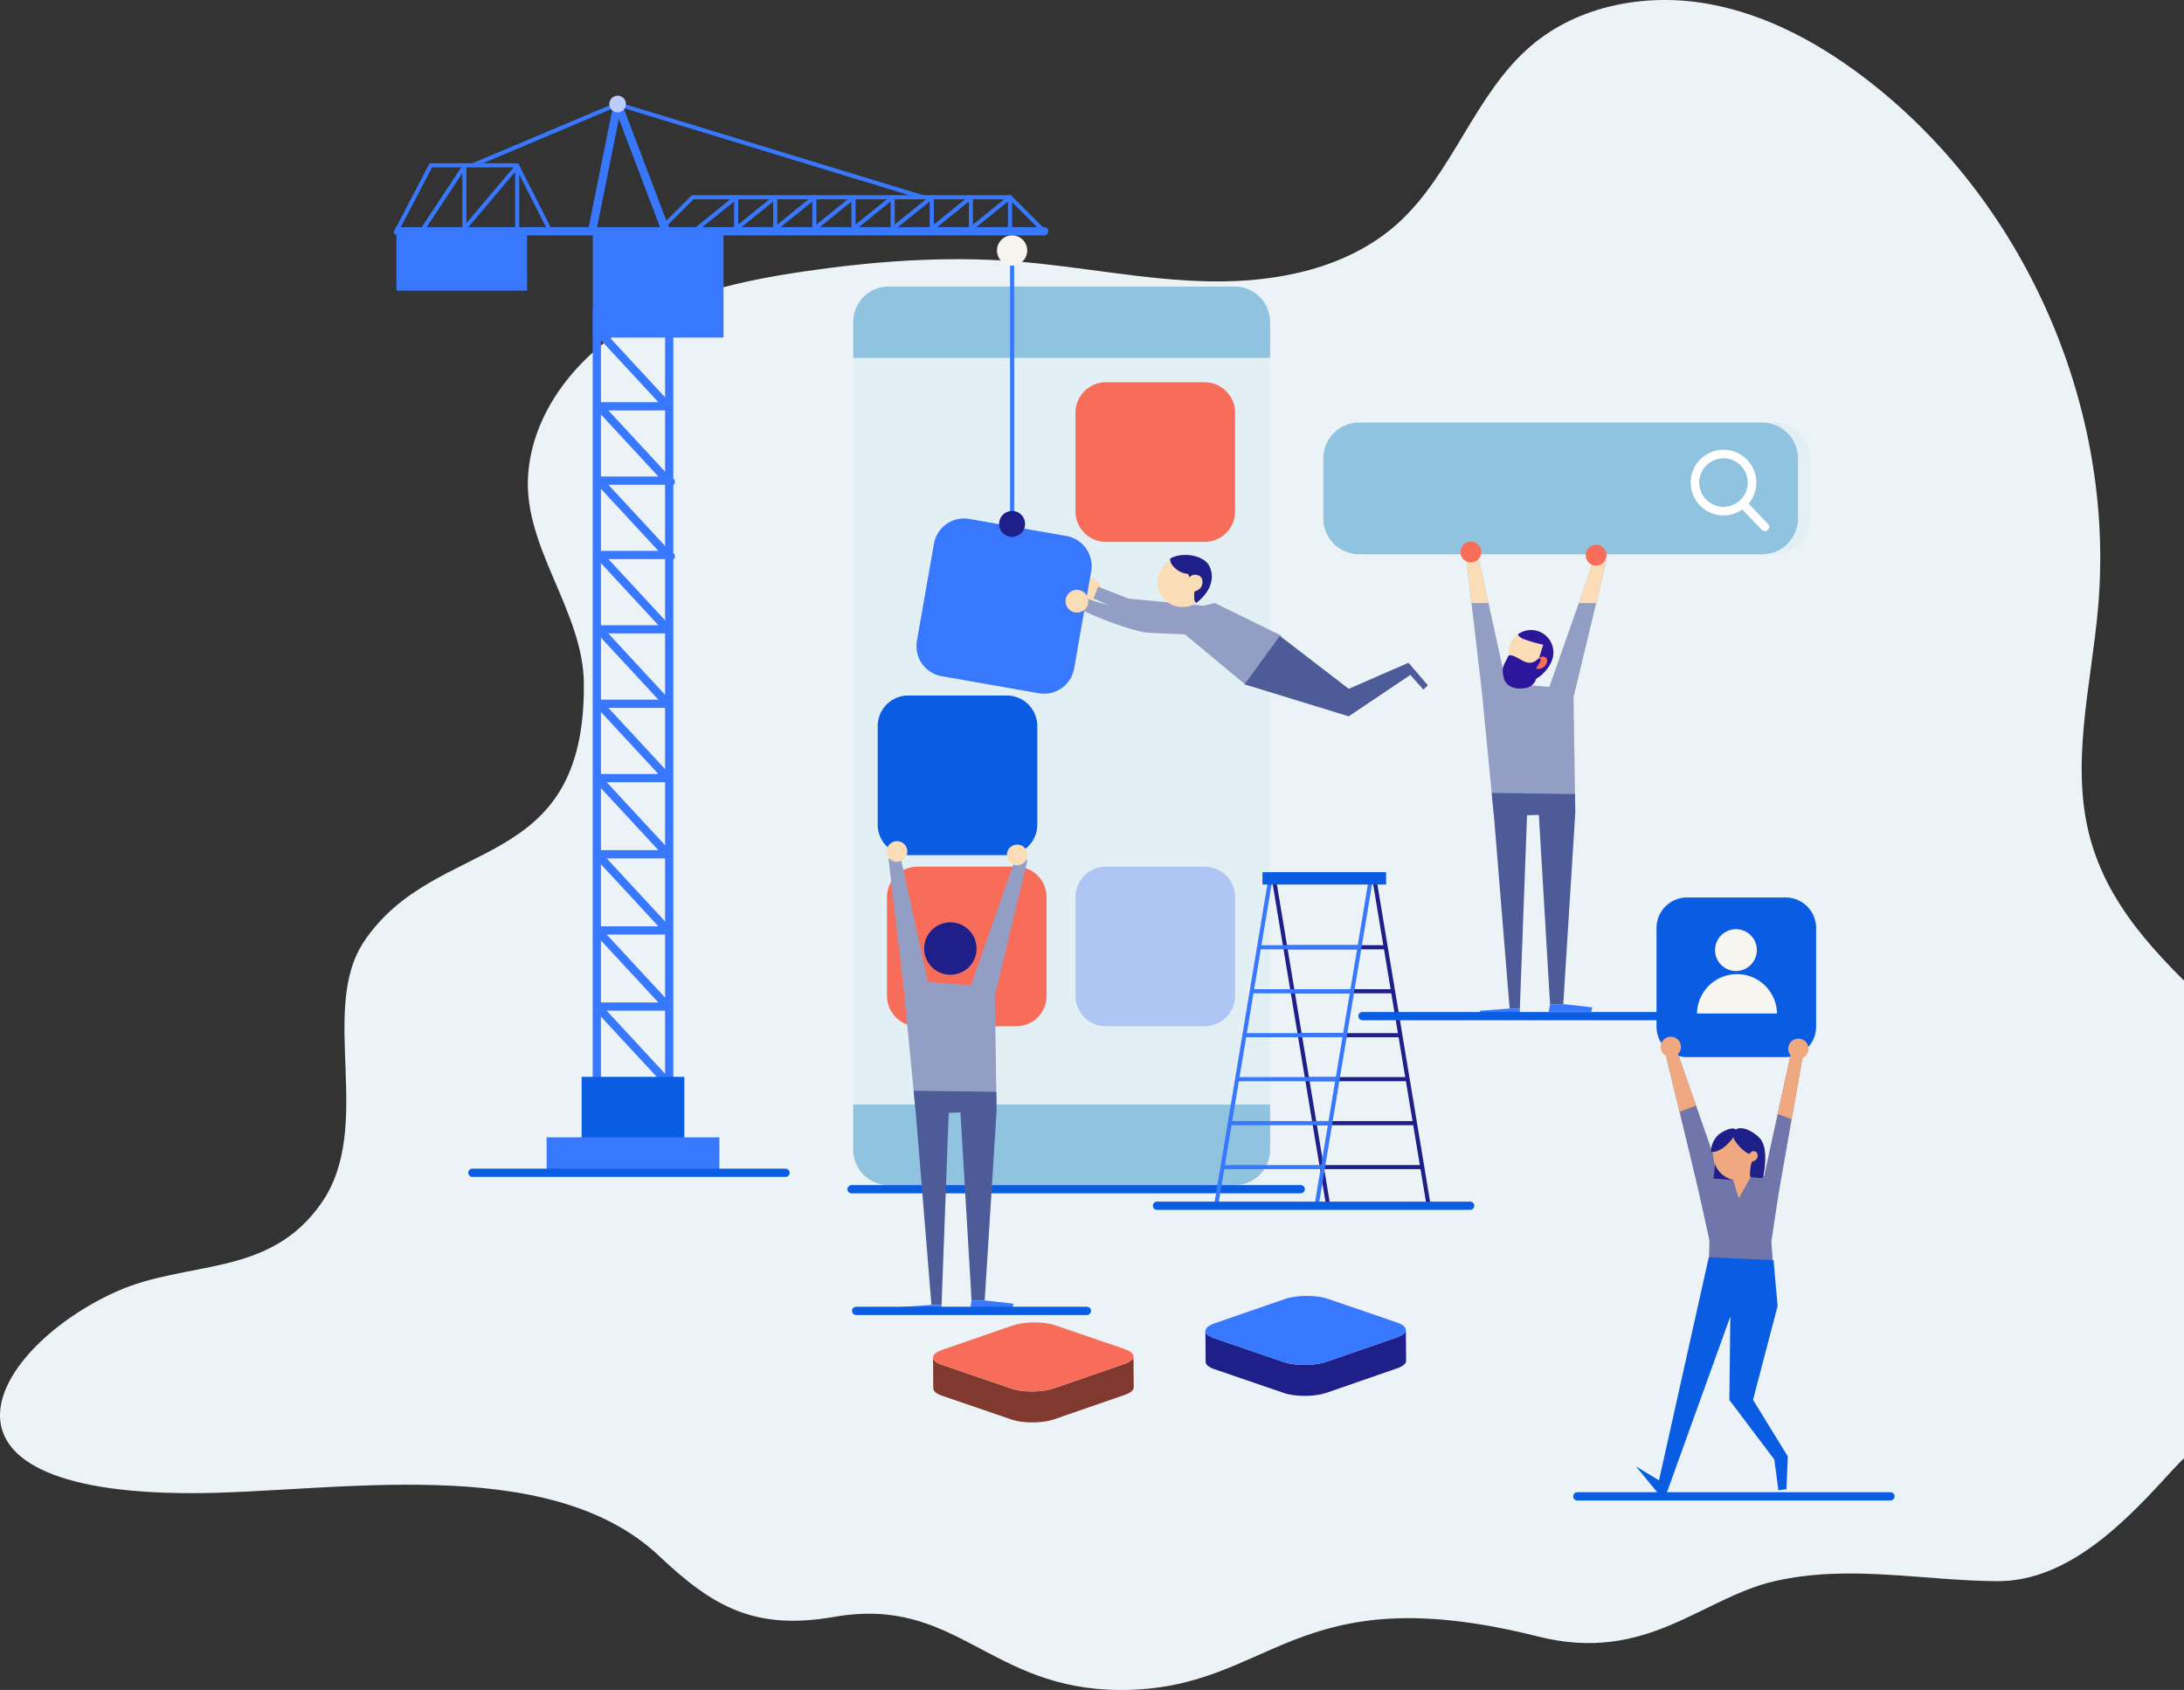 <svg xmlns="http://www.w3.org/2000/svg" xmlns:xlink="http://www.w3.org/1999/xlink" width="477" height="369" viewBox="0 0 477 369">
    <rect x="0" y="0" width="477" height="369" fill="#333333" stroke="none"/>
    <defs>
        <path id="a" d="M.873.925L3.426 22.92l2.83 17.685-5.305.708.415 1.487h7.741l-.749-19.973L10.605.104z"/>
        <path id="c" d="M.787 22.045a284.774 284.774 0 0 0 5.447 2.832l3.417-9.473.318-3.01L5.513.877.787 22.045z"/>
    </defs>
    <g fill="none" fill-rule="evenodd">
        <path fill="#ECF3F6" d="M511.7 260.242c-7.49-32.42-45.481-44.76-54.864-76.04-4.978-16.603-.099-34.322 1.408-51.592 3.758-43.078-15.408-87.499-49.315-114.294-10.637-8.407-22.862-15.245-36.22-17.54-13.358-2.293-27.959.413-38.285 9.2-12.384 10.536-17.086 27.965-29.176 38.836-10.79 9.702-26.079 12.83-40.583 12.629-14.503-.2-28.805-3.32-43.27-4.4-15.248-1.14-30.599-.007-45.727 2.219-13.438 1.976-27.056 4.931-38.629 12.049-11.572 7.115-20.89 19.09-21.71 32.66-.947 15.697 12.062 29.527 12.19 45.251.345 42.261-32.22 32.811-48.008 56.35-10.01 14.924 2.349 40.37-9.321 57.122-11.425 16.397-29.318 12.36-44.857 19.355-26.773 12.05-46.271 43.98 16.541 43.98 30.414 0 77.78-9.27 102.143 13.77 11.915 11.267 21.045 16.219 38.214 13.237C209.043 348.377 215.927 369 244.85 369c33.272 0 37.128-25.242 91.107-11.665 23.681 5.957 35.623-8.417 51.63-12.087 16.215-3.716 32.207-.128 48.513 0 15.847.123 28.551-13.463 38.397-24.265 8.48-9.303 20.52-16.213 29.358-25.425 9.104-9.49 10.732-22.813 7.844-35.316"/>
        <path fill="#E2F0F5" d="M269.663 62.573h-75.582a7.73 7.73 0 0 0-7.73 7.73V251.04a7.73 7.73 0 0 0 7.73 7.73h75.582a7.73 7.73 0 0 0 7.73-7.73V70.303a7.73 7.73 0 0 0-7.73-7.73"/>
        <path fill="#90C3DF" d="M269.663 62.573h-75.582a7.73 7.73 0 0 0-7.73 7.73v7.832h91.042v-7.832a7.73 7.73 0 0 0-7.73-7.73M186.351 241.185v9.856a7.73 7.73 0 0 0 7.73 7.73h75.582a7.73 7.73 0 0 0 7.73-7.73v-9.856h-91.042z"/>
        <path fill="#F76D59" d="M263.091 83.463h-21.536a6.662 6.662 0 0 0-6.661 6.661v21.536a6.662 6.662 0 0 0 6.661 6.661h21.536a6.66 6.66 0 0 0 6.661-6.66V90.123a6.661 6.661 0 0 0-6.66-6.661"/>
        <path fill="#AFC6F5" d="M263.091 189.227h-21.536a6.662 6.662 0 0 0-6.661 6.661v21.537c0 3.679 2.982 6.66 6.661 6.66h21.536a6.66 6.66 0 0 0 6.661-6.66v-21.537a6.661 6.661 0 0 0-6.66-6.661"/>
        <path fill="#F76D59" d="M221.922 189.227h-21.536a6.662 6.662 0 0 0-6.662 6.661v21.537c0 3.679 2.983 6.66 6.662 6.66h21.536a6.661 6.661 0 0 0 6.662-6.66v-21.537a6.662 6.662 0 0 0-6.662-6.661"/>
        <path stroke="#0A5DE2" stroke-linecap="round" stroke-width="1.8" d="M185.986 259.661h98.101"/>
        <path fill="#1F1F89" d="M311.62 263.526l-11.95-71.9.887-.148 11.95 71.9zM289.677 263.526l-11.95-71.9.887-.148 11.95 71.9z"/>
        <path fill="#1F1F89" d="M280.717 207.283h22.138v-.9h-22.138zM282.284 216.883h22.139v-.9h-22.14zM283.851 226.482h22.139v-.9H283.85zM285.42 236.082h22.137v-.9H285.42zM286.986 245.682h22.138v-.9h-22.138zM288.553 255.282h22.14v-.9h-22.14z"/>
        <path fill="#3878FF" d="M266.014 263.526l-.888-.148 11.95-71.9.888.148zM287.956 263.526l-.888-.148 11.95-71.9.888.148z"/>
        <path fill="#3878FF" d="M274.777 207.283h22.138v-.9h-22.138zM273.21 216.883h22.138v-.9H273.21zM271.643 226.482h22.138v-.9h-22.138zM270.076 236.082h22.138v-.9h-22.138zM268.507 245.682h22.139v-.9h-22.139zM266.94 255.282h22.139v-.9H266.94z"/>
        <path fill="#0A5DE2" d="M275.73 193.134h27v-2.7h-27z"/>
        <path fill="#939EC4" d="M326.3 178.305l-2.644-27.186-3.398-29.074 2.644-.378 6.042 27.564 9.44.756 9.816-27.942 2.644.378-7.174 29.83.377 25.297z"/>
        <path fill="#FADDB6" d="M329.66 141.163c-.714 2.606.412 6.787 3.017 7.5 2.606.713 5.705-2.31 6.417-4.916a4.89 4.89 0 1 0-9.434-2.584"/>
        <path fill="#2B159B" d="M333.143 139.659c-.534-.147-1.279-.511-1.563-1.013-.027-.048-.038-.093-.054-.138 1.158-.836 2.658-1.177 4.143-.77a4.89 4.89 0 0 1 3.426 6.009c-.509 1.86-2.235 3.926-4.13 4.7.035-.524.162-1.044.296-1.556.541-2.06 1.143-4.104 1.802-6.128a26.258 26.258 0 0 1-3.92-1.104"/>
        <path fill="#F76D59" d="M336.187 143.643c.354-.259.837-.376 1.239-.203a.82.82 0 0 1 .252.167c.194.194.252.491.228.765-.065.756-.687 1.39-1.413 1.614-.206.064-.423.1-.637.068a.812.812 0 0 1-.544-.314c-.456-.651.368-1.727.875-2.097"/>
        <path fill="#4D5B99" d="M344.047 177.55l-2.62 41.7h-2.885l-2.45-41.361-2.575.11-1.576 42.27-2.226-.051-3.415-41.913-.502-5.163 18.187.237z"/>
        <path fill="#3878FF" d="M341.427 219.25l6.343.698-.23.983h-9.289l.291-1.682zM331.94 220.269v1.184l-8.712.33v-1.09l6.487-.476z"/>
        <path fill="#2B159B" d="M334.335 144.697c-1.588.172-2.849-1.427-4.433-1.629a.536.536 0 0 0-.294.025c-.117.054-.185.178-.243.293-.202.391-.402.782-.602 1.174-.206.4-.412.804-.503 1.244-.107.527-.04 1.073.048 1.603.071.42.158.843.346 1.225.337.683.983 1.183 1.698 1.444.715.26 1.494.301 2.253.234.517-.046 1.038-.143 1.502-.377 1.028-.519 1.652-1.735 1.476-2.871-.043-.281-.131-.561-.1-.844.029-.276.168-.526.305-.768.155-.275 1.203-1.647.383-1.655-.249-.002-.61.424-.828.55-.312.18-.65.314-1.008.352"/>
        <g fill="#FADDB6">
            <path d="M344.816 131.677h3.802l2.225-9.255-2.642-.377zM322.902 121.667l-2.644.377 1.126 9.633h3.712z"/>
        </g>
        <path fill="#E2F0F5" d="M387.472 92.27h-88.03a7.821 7.821 0 0 0-7.82 7.82v13.108a7.82 7.82 0 0 0 7.82 7.82h88.03a7.82 7.82 0 0 0 7.819-7.82V100.09a7.82 7.82 0 0 0-7.82-7.82"/>
        <path fill="#90C3DF" d="M384.872 92.27h-88.028a7.82 7.82 0 0 0-7.82 7.82v13.108a7.82 7.82 0 0 0 7.82 7.82h88.028a7.82 7.82 0 0 0 7.82-7.82V100.09a7.82 7.82 0 0 0-7.82-7.82"/>
        <path fill="#FFF" d="M376.421 100.074c2.922 0 5.3 2.377 5.3 5.298a5.305 5.305 0 0 1-5.3 5.298 5.304 5.304 0 0 1-5.297-5.298 5.304 5.304 0 0 1 5.297-5.298m9.712 14.3l-4.224-4.392a7.15 7.15 0 0 0 1.682-4.61c0-3.952-3.215-7.169-7.17-7.169-3.952 0-7.167 3.217-7.167 7.169 0 3.953 3.215 7.17 7.167 7.17 1.483 0 2.9-.448 4.107-1.3l4.259 4.43a.93.93 0 0 0 1.321.026.936.936 0 0 0 .025-1.324"/>
        <path stroke="#0A5DE2" stroke-linecap="round" stroke-width="1.8" d="M297.57 221.87h93.6"/>
        <path fill="#F76D59" d="M323.512 120.534a2.265 2.265 0 1 1-4.53.001 2.265 2.265 0 0 1 4.53 0M350.867 121.174a2.266 2.266 0 1 1-4.531 0 2.266 2.266 0 0 1 4.53 0"/>
        <path fill="#FADDB6" d="M240.405 127.834a2.48 2.48 0 1 1-4.633 1.772 2.48 2.48 0 0 1 4.633-1.772"/>
        <path fill="#3878FF" d="M232.909 117.032l-21.211-3.725a6.661 6.661 0 0 0-7.713 5.41l-3.725 21.211a6.662 6.662 0 0 0 5.41 7.713l21.21 3.724a6.661 6.661 0 0 0 7.715-5.41l3.724-21.21a6.663 6.663 0 0 0-5.41-7.713M130.25 237.315h15.6a.9.9 0 0 0 .66-1.512l-15-16.199-1.32 1.223 13.6 14.688h-13.54v1.8z"/>
        <path fill="#939EC4" d="M239.836 128.1l6.696 2.619 19.472 1.841-6.5 4.587-13.68-3.285-6.994-3.204z"/>
        <path fill="#FADDB6" d="M263.363 125.149a5.46 5.46 0 1 1-10.2 3.902 5.46 5.46 0 0 1 10.2-3.902"/>
        <g transform="translate(273.2 147.624)">
            <mask id="b" fill="#fff">
                <use xlink:href="#a"/>
            </mask>
            <path d="M.873.925L3.426 22.92l2.83 17.685-5.305.708.415 1.487h7.741l-.749-19.973L10.605.104z" mask="url(#b)"/>
        </g>
        <g>
            <path fill="#939EC4" d="M236.723 130.46c2.853 1.161 12.429 3.708 15.498 3.46l6.427-.52 6.645-1.75 14.593 7.152-7.778 10.779-13.297-11.06-7.857-.35c-3.229-.143-12.395-3.64-15.178-5.288l.947-2.423z"/>
            <path fill="#1F1F89" d="M264.204 123.754c-1.137-2.572-5.705-3.2-8.248-2.001-.154.073-.285.172-.428.257.042.428.164.85.36 1.164.762 1.218 2.193 2.054 3.627 2.153 0 0 .107.283.268.72.17-.187.358-.348.577-.433.394-.153.838-.148 1.244-.034 1.31.368 1.301 2.209.4 2.997-.292.255-.647.427-1.014.55-.044.014-.092.018-.137.03-.118 1.77-.01 1.975.374 2.528 2.078-1.527 4.476-4.54 2.977-7.93"/>
            <path fill="#4D5B99" d="M307.63 144.712l-13.059 5.688-15.039-11.558-7.715 10.582 22.744 6.982 13.462-9.029 2.862 3.196.967-.938z"/>
            <path fill="#FADDB6" d="M237.524 130.375a2.481 2.481 0 1 1-4.634 1.774 2.481 2.481 0 0 1 4.634-1.774"/>
            <path fill="#3878FF" d="M131.247 242.8h14.009V69.397h-14.01V242.8zm-1.8 1.8h17.609V67.597h-17.61V244.6z"/>
            <path fill="#0A5DE2" d="M127.035 251.2h22.431v-16.073h-22.43z"/>
            <path fill="#3878FF" d="M130.25 170.796h15.6a.901.901 0 0 0 .66-1.512l-15-16.2-1.32 1.223 13.6 14.689h-13.54v1.8z"/>
            <path fill="#3878FF" d="M130.25 187.426h15.6a.901.901 0 0 0 .66-1.512l-15-16.2-1.32 1.224 13.6 14.688h-13.54v1.8z"/>
            <path fill="#3878FF" d="M130.25 204.056h15.6a.901.901 0 0 0 .66-1.512l-15-16.2-1.32 1.224 13.6 14.688h-13.54v1.8z"/>
            <path fill="#3878FF" d="M130.25 220.685h15.6a.901.901 0 0 0 .66-1.512l-15-16.199-1.32 1.223 13.6 14.688h-13.54v1.8zM130.25 154.565h15.6a.901.901 0 0 0 .66-1.51l-15-16.2-1.32 1.221 13.6 14.69h-13.54v1.8z"/>
            <path fill="#3878FF" d="M130.25 138.305h15.6a.901.901 0 0 0 .66-1.511l-15-16.2-1.32 1.222 13.6 14.689h-13.54v1.8z"/>
            <path fill="#3878FF" d="M130.25 122.075h15.6a.9.9 0 1 0 .66-1.511l-15-16.2-1.32 1.222 13.6 14.689h-13.54v1.8z"/>
            <path fill="#3878FF" d="M130.25 105.844h15.6a.9.9 0 1 0 .66-1.511l-15-16.2-1.32 1.222 13.6 14.689h-13.54v1.8z"/>
            <path fill="#3878FF" d="M130.25 89.613h15.6a.9.9 0 0 0 .66-1.511l-15-16.2-1.32 1.222 13.6 14.689h-13.54v1.8z"/>
            <path fill="#3878FF" d="M130.25 73.382h15.6a.901.901 0 0 0 .66-1.51l-15-16.2-1.32 1.222 13.6 14.688h-13.54v1.8z"/>
            <path fill="#3878FF" d="M129.476 73.706h28.547V49.64h-28.547zM86.577 63.463h28.547V49.64H86.577z"/>
            <path fill="#3878FF" d="M87.05 51.396h141a.9.9 0 0 0 0-1.8h-141a.9.9 0 0 0 0 1.8M220.6 113.198h.9v-58.5h-.9zM119.385 255.4h37.732v-7.073h-37.732z"/>
            <path fill="#3878FF" d="M143.645 51.161a.45.45 0 0 0 .319-.132l7.517-7.518h68.928l7.067 7.068a.45.45 0 1 0 .637-.636l-7.332-7.332H151.11l-7.783 7.782a.45.45 0 0 0 .319.768M86.45 51.161a.45.45 0 0 0 .398-.242l7.524-14.373h18.247l7.075 13.919a.451.451 0 0 0 .803-.408l-7.326-14.41H93.828l-7.776 14.856a.45.45 0 0 0 .398.658"/>
            <path fill="#F7F5EF" d="M217.75 54.697a3.3 3.3 0 1 0 6.6 0 3.3 3.3 0 0 0-6.6 0"/>
            <path fill="#3878FF" d="M201.539 43.505a.45.45 0 0 0 .131-.881l-66.63-20.316a.45.45 0 0 0-.306.016l-31.58 13.328a.45.45 0 1 0 .35.83l31.43-13.265 66.474 20.268c.044.014.088.02.131.02"/>
            <path fill="#3878FF" d="M145.392 51.222a.9.9 0 0 0 .841-1.22l-10.492-27.608a.9.9 0 1 0-1.724.142l-5.423 26.925a.9.9 0 0 0 1.765.355l4.808-23.867 9.383 24.692c.137.36.48.58.842.58"/>
            <path fill="#BCCCFD" d="M133.087 22.714a1.813 1.813 0 1 0 3.626 0 1.813 1.813 0 0 0-3.626 0"/>
            <path fill="#3878FF" d="M211.026 51.247a.448.448 0 0 0 .283-.1l8.837-7.144v6.68a.45.45 0 0 0 .9 0V43.06a.45.45 0 0 0-.733-.35l-9.57 7.736a.45.45 0 0 0 .283.8"/>
            <path fill="#3878FF" d="M202.48 51.247a.448.448 0 0 0 .282-.1l8.838-7.144v6.68a.45.45 0 1 0 .9 0V43.06a.45.45 0 0 0-.733-.35l-9.57 7.736a.45.45 0 0 0 .283.8"/>
            <path fill="#3878FF" d="M193.934 51.247a.448.448 0 0 0 .282-.1l8.838-7.144v6.68a.45.45 0 1 0 .9 0V43.06a.45.45 0 0 0-.733-.35l-9.57 7.736a.45.45 0 0 0 .283.8"/>
            <path fill="#3878FF" d="M185.388 51.247a.448.448 0 0 0 .283-.1l8.837-7.144v6.68a.45.45 0 0 0 .9 0V43.06a.45.45 0 0 0-.733-.35l-9.57 7.736a.45.45 0 0 0 .283.8"/>
            <path fill="#3878FF" d="M176.842 51.247a.448.448 0 0 0 .283-.1l8.838-7.144v6.68a.45.45 0 1 0 .9 0V43.06a.45.45 0 0 0-.734-.35l-9.57 7.736a.45.45 0 0 0 .283.8"/>
            <path fill="#3878FF" d="M168.296 51.247a.448.448 0 0 0 .283-.1l8.838-7.144v6.68a.45.45 0 1 0 .9 0V43.06a.45.45 0 0 0-.734-.35l-9.57 7.736a.45.45 0 0 0 .283.8"/>
            <path fill="#3878FF" d="M159.75 51.247a.448.448 0 0 0 .283-.1l8.838-7.144v6.68a.45.45 0 1 0 .9 0V43.06a.45.45 0 0 0-.733-.35l-9.571 7.736a.45.45 0 0 0 .283.8"/>
            <path fill="#3878FF" d="M151.204 51.247a.448.448 0 0 0 .283-.1l8.838-7.144v6.68a.45.45 0 1 0 .9 0V43.06a.45.45 0 0 0-.733-.35l-9.571 7.736a.45.45 0 0 0 .283.8M100.683 51.247a.449.449 0 0 0 .344-.16l11.478-13.546v13.141a.45.45 0 0 0 .9 0V36.315a.449.449 0 0 0-.793-.292L100.34 50.506a.45.45 0 0 0 .343.74"/>
            <path fill="#3878FF" d="M91.855 51.247c.146 0 .29-.07.376-.202l8.746-13.233v12.87a.45.45 0 1 0 .9 0V36.315a.45.45 0 0 0-.825-.249L91.48 50.548a.45.45 0 0 0 .375.699"/>
            <path fill="#1F1F89" d="M218.217 114.397a2.833 2.833 0 1 0 5.666 0 2.833 2.833 0 0 0-5.666 0"/>
            <path stroke="#0A5DE2" stroke-linecap="round" stroke-width="1.8" d="M103.173 256.07h68.399"/>
            <path fill="#7176AA" d="M387.896 285.17l-1.02-14.11 1.577-10.386 5.36-30.606-2.589-.37-5.916 26.997-9.245.74-9.616-27.367-2.589.37 7.027 29.215 2.466 11.168-.29 13.61z"/>
            <path fill="#1F1F89" d="M375.156 249.248l-.911 8.07 5.492.438 3.358-8.508z"/>
            <path fill="#F0A880" d="M385.285 252.208a5.548 5.548 0 1 1-11.096 0 5.548 5.548 0 0 1 11.096 0"/>
            <path fill="#0A5DE2" d="M389.991 195.963h-21.536a6.662 6.662 0 0 0-6.661 6.661v21.536a6.662 6.662 0 0 0 6.661 6.661h21.536a6.66 6.66 0 0 0 6.661-6.66v-21.537a6.661 6.661 0 0 0-6.66-6.661"/>
            <path fill="#1F1F89" d="M381.774 251.839c.109.053.234.102.346.058.113-.043.17-.163.243-.26.29-.375.92-.374 1.255-.041.335.334.369.902.136 1.314-.233.411-.687.669-1.155.739a10.503 10.503 0 0 0-.374 3.384c.762.057 1.523.112 2.286.17.148.01.311.017.429-.075.11-.085.148-.232.177-.368.285-1.306.427-2.644.425-3.981-.003-1.303-.158-2.654-.83-3.77-.806-1.336-4.11-3.534-5.72-2.302-1.775 1.358 1.554 4.542 2.782 5.132"/>
            <path fill="#1F1F89" d="M377.179 249.93c-.939.919-2.157 1.62-3.469 1.678a4.95 4.95 0 0 1 1.698-3.901c.626-.535 2.73-1.724 3.59-1.154.893.59-1.185 2.756-1.82 3.377"/>
            <path fill="#0A5DE2" d="M387.356 275.163l-14.143-.662-10.881 48.733-5.048-3.073 6.146 7.463 14.487-40.17-.218 18.22 9.822 13.015.627 4.698.26 1.997 1.75-.208.319-7.159-7.603-12.364 5.364-20.469z"/>
            <path fill="#F0A880" d="M388.25 243.272l3.063 1.074 2.501-14.278-2.59-.37zM370.417 241.368l-3.589 1.416-2.97-12.347 2.59-.369zM382.415 256.926l-2.654 4.713-1.337-4.393z"/>
            <path fill="#F0A880" d="M362.7 228.59a2.219 2.219 0 1 0 4.438-.002 2.219 2.219 0 0 0-4.438.001M390.556 229.004a2.219 2.219 0 1 0 4.438 0 2.219 2.219 0 0 0-4.438 0"/>
        </g>
        <g transform="translate(367.7 273.624)">
            <mask id="d" fill="#fff">
                <use xlink:href="#c"/>
            </mask>
            <path d="M.787 22.045a284.774 284.774 0 0 0 5.447 2.832l3.417-9.473.318-3.01L5.513.877.787 22.045z" mask="url(#d)"/>
        </g>
        <g>
            <path fill="#F7F5EF" d="M383.707 207.452a4.563 4.563 0 1 1-9.127 0 4.563 4.563 0 0 1 9.127 0M388.11 221.292c-.082-4.76-3.959-8.593-8.738-8.593s-8.655 3.834-8.738 8.593h17.477z"/>
            <path stroke="#0A5DE2" stroke-linecap="round" stroke-width="1.8" d="M344.49 326.724h68.4M252.69 263.274h68.4"/>
            <path fill="#0A5DE2" d="M219.891 151.863h-21.536a6.662 6.662 0 0 0-6.661 6.661v21.536a6.661 6.661 0 0 0 6.66 6.661h21.537a6.662 6.662 0 0 0 6.662-6.66v-21.537a6.662 6.662 0 0 0-6.662-6.661"/>
            <path fill="#939EC4" d="M200.041 243.292l-2.625-26.998-3.375-28.873 2.625-.376 6 27.373 9.375.75 9.749-27.747 2.625.374-7.124 29.624.374 25.122z"/>
            <path fill="#FADDB6" d="M198.166 185.92a2.25 2.25 0 1 1-4.5 0 2.25 2.25 0 0 1 4.5 0M224.415 186.67a2.25 2.25 0 1 1-4.5 0 2.25 2.25 0 0 1 4.5 0"/>
            <path fill="#F76D59" d="M213.29 206.215a5.722 5.722 0 1 1-11.445-.001 5.722 5.722 0 0 1 11.444.001"/>
            <path fill="#1F1F89" d="M213.29 207.115a5.722 5.722 0 1 1-11.445-.001 5.722 5.722 0 0 1 11.444.001"/>
            <path fill="#4D5B99" d="M217.665 242.541l-2.601 41.41h-2.866l-2.433-41.073-2.557.109-1.565 41.978-2.21-.052-3.392-41.621-.499-5.128 18.062.234z"/>
            <path fill="#3878FF" d="M215.064 283.952l6.299.694-.229.976h-9.224l.288-1.67zM205.643 284.965v1.176l-8.653.327v-1.082l6.443-.473z"/>
            <path stroke="#0A5DE2" stroke-linecap="round" stroke-width="1.8" d="M186.991 286.224h50.398"/>
            <path fill="#80392E" d="M247.56 296.16c0 .068-.01.136-.027.205-.004.016-.01.032-.016.048a.928.928 0 0 1-.068.167c-.007.012-.012.024-.02.036a1.385 1.385 0 0 1-.171.234c-.052.057-.11.115-.175.172l-.025.022a2.794 2.794 0 0 1-.245.183l-.076.049c-.073.045-.15.09-.232.135-.033.018-.063.036-.097.053a6.298 6.298 0 0 1-.279.131c-.037.015-.07.033-.11.05a7.38 7.38 0 0 1-.449.171l-15.345 5.31c-.144.05-.31.088-.462.132-.226.066-.45.132-.692.186-.294.065-.598.12-.908.168-.19.03-.386.05-.58.073-.242.03-.481.06-.729.078l-.15.011c-.394.027-.793.043-1.192.045h-.027c-.418.001-.837-.01-1.248-.036l-.015-.001a17.176 17.176 0 0 1-1.21-.12c-.01 0-.019-.002-.029-.003a13.75 13.75 0 0 1-1.111-.198l-.035-.007a9.572 9.572 0 0 1-1.027-.286l-15.112-5.176c-.085-.029-.16-.06-.239-.09-.07-.028-.146-.053-.212-.081-.071-.03-.132-.062-.198-.093-.063-.03-.132-.057-.19-.088-.057-.03-.104-.061-.157-.092-.057-.033-.12-.065-.172-.099-.045-.031-.083-.064-.126-.094-.047-.035-.1-.07-.142-.106-.041-.035-.073-.07-.109-.107-.033-.033-.072-.065-.1-.1-.037-.042-.064-.086-.093-.13-.018-.026-.042-.053-.057-.08-.02-.035-.03-.071-.046-.106a.87.87 0 0 1-.077-.325l.055 6.759c0 .109.031.218.076.326.016.035.025.07.045.106.016.027.04.053.058.08.029.044.056.087.093.13.025.03.059.059.087.088.04.04.075.08.122.12.03.024.067.047.098.072.056.043.108.085.171.126.039.026.086.05.128.075.066.039.128.078.2.116.043.023.092.042.137.064.082.04.16.08.252.118.055.023.119.044.177.067.087.035.172.069.266.101l.007.003 15.112 5.176a9.45 9.45 0 0 0 .994.279l.033.007.033.007a12.847 12.847 0 0 0 .773.148c.112.019.226.034.34.05l.029.005a17.99 17.99 0 0 0 1.225.118l.016.001a21.166 21.166 0 0 0 1.235.035H225.593a19.979 19.979 0 0 0 .973-.03l.19-.014.153-.011c.094-.008.188-.013.28-.021.153-.014.297-.039.446-.057.196-.022.39-.044.582-.074.055-.008.114-.012.168-.02.223-.037.442-.079.654-.124.03-.007.055-.017.085-.023.244-.054.469-.12.696-.188.118-.034.25-.06.362-.096l.097-.034 15.345-5.31c.153-.053.297-.108.43-.163l.02-.009c.04-.016.075-.035.114-.05.077-.037.156-.07.228-.106.016-.007.03-.016.045-.024l.099-.054c.044-.024.091-.047.134-.072l.097-.063.076-.049.05-.032c.066-.047.129-.093.184-.14l.011-.01.025-.022c.04-.035.08-.07.116-.107.022-.022.04-.044.059-.066l.038-.042.028-.032c.037-.047.069-.094.098-.142l.008-.017c.008-.012.012-.025.019-.036.016-.032.034-.062.046-.093.01-.024.015-.05.023-.074a1.41 1.41 0 0 0 .014-.048c.003-.01.008-.02.01-.03a.812.812 0 0 0 .018-.163v-.013l-.055-6.76z"/>
            <path fill="#F76D59" d="M245.649 294.572c2.58.884 2.541 2.338-.079 3.244l-15.345 5.31c-2.62.908-6.835.926-9.415.042l-15.112-5.176c-2.58-.884-2.555-2.337.066-3.244l15.345-5.31c2.62-.907 6.847-.925 9.427-.042l15.113 5.176z"/>
            <path fill="#1F1F89" d="M307.05 290.365c.002.068-.01.137-.026.205a1 1 0 0 1-.084.215l-.019.036a1.385 1.385 0 0 1-.173.234 1.98 1.98 0 0 1-.199.195 2.936 2.936 0 0 1-.244.182l-.077.049a4.21 4.21 0 0 1-.233.136l-.095.052a6.298 6.298 0 0 1-.28.132c-.037.015-.07.033-.11.049-.14.06-.289.116-.448.172l-15.346 5.31c-.144.05-.309.087-.462.131-.226.066-.45.133-.693.187-.292.064-.597.12-.908.167-.19.03-.384.051-.58.074-.24.029-.48.06-.728.077l-.15.011a18.7 18.7 0 0 1-1.192.045h-.027a19.12 19.12 0 0 1-1.248-.036h-.014a17.176 17.176 0 0 1-1.21-.12l-.03-.003a13.893 13.893 0 0 1-1.112-.198l-.034-.007a9.648 9.648 0 0 1-1.028-.287l-15.112-5.176c-.084-.028-.158-.06-.237-.09-.07-.027-.146-.053-.213-.08-.07-.031-.132-.063-.198-.093-.064-.03-.131-.058-.189-.088-.057-.031-.105-.062-.157-.092-.059-.034-.12-.066-.172-.1-.046-.03-.084-.063-.126-.094-.048-.035-.101-.07-.142-.105-.042-.035-.073-.071-.11-.107-.034-.033-.072-.066-.1-.1-.038-.042-.064-.086-.093-.13-.019-.027-.042-.054-.057-.08-.02-.036-.03-.072-.045-.107a.87.87 0 0 1-.078-.325l.054 6.76c.001.108.032.217.078.325.015.035.025.071.045.106.015.027.04.053.056.081.03.043.057.087.094.13.025.03.058.058.087.087.04.04.076.08.123.12.028.024.065.048.098.073.055.042.108.084.17.126.04.026.086.05.128.074.066.04.128.079.201.117.042.022.091.042.136.063.081.04.161.08.252.118.054.024.119.044.176.068.089.034.173.068.268.1l.005.003 15.113 5.176a9.225 9.225 0 0 0 .994.28l.033.006.033.008a12.847 12.847 0 0 0 .773.147c.113.02.226.034.34.05l.03.004.033.006c.132.017.264.033.4.046.13.016.266.028.4.04a12.81 12.81 0 0 0 .391.027 20.827 20.827 0 0 0 1.25.037H285.084a19.815 19.815 0 0 0 .973-.03l.191-.014.152-.012c.093-.007.188-.012.28-.02.153-.014.296-.04.447-.057.196-.023.39-.044.581-.074.055-.008.114-.013.168-.02.223-.038.442-.08.655-.125.03-.006.054-.016.084-.022.244-.054.47-.121.696-.189.119-.034.25-.059.362-.096l.098-.033 15.345-5.31c.152-.053.296-.108.43-.164l.018-.008c.04-.016.076-.035.114-.051.079-.036.157-.07.229-.106.016-.007.03-.016.045-.024a4.84 4.84 0 0 0 .098-.053c.045-.024.093-.048.135-.073.034-.02.064-.041.097-.062.025-.017.051-.032.076-.05.017-.01.036-.021.051-.032.066-.047.128-.093.184-.14l.01-.01c.01-.007.017-.015.025-.022.04-.035.08-.071.116-.106.022-.023.04-.044.06-.067l.036-.042c.008-.01.02-.02.028-.031a1.15 1.15 0 0 0 .098-.143l.01-.017.018-.036c.016-.031.034-.062.046-.092.01-.025.015-.05.023-.074l.015-.049.009-.03a.751.751 0 0 0 .018-.175l-.054-6.76z"/>
            <path fill="#3878FF" d="M305.14 288.778c2.58.884 2.542 2.337-.078 3.243l-15.346 5.311c-2.62.907-6.835.925-9.416.042l-15.112-5.176c-2.58-.885-2.553-2.338.068-3.245l15.344-5.31c2.62-.907 6.847-.925 9.427-.041l15.112 5.176z"/>
        </g>
    </g>
</svg>
